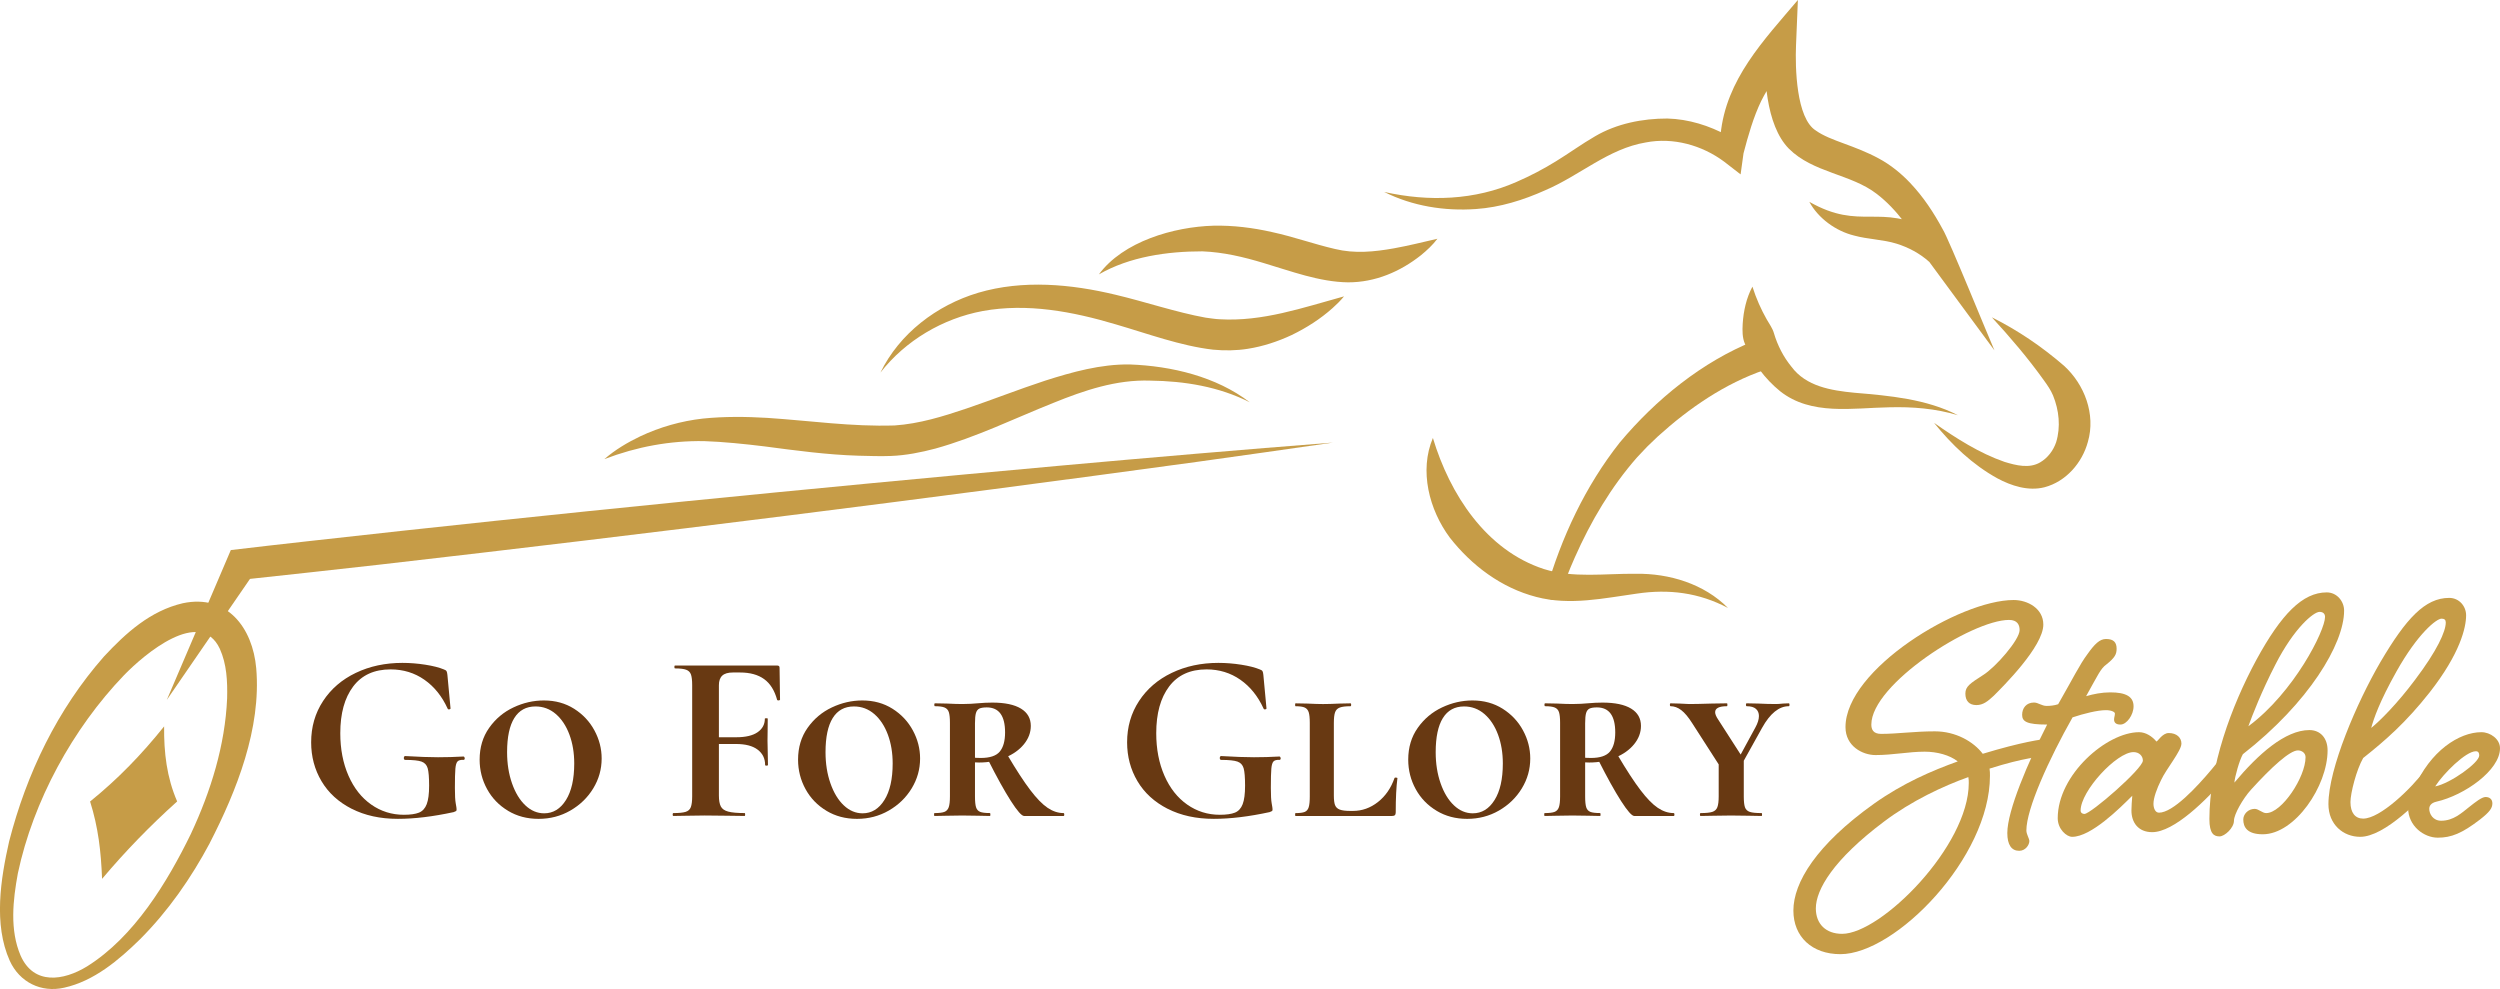 <?xml version="1.0" encoding="UTF-8"?><svg id="Layer_2" xmlns="http://www.w3.org/2000/svg" viewBox="0 0 1298.3 513.62"><defs><style>.cls-1,.cls-2{fill:#c69c47;}.cls-2{fill-rule:evenodd;}.cls-3{fill:#683912;}</style></defs><g id="Layer_1-2"><path class="cls-3" d="M182.59,420c-6.83-3.5-12.04-8.27-15.62-14.31-3.58-6.04-5.38-12.77-5.38-20.19,0-8,2.06-15.14,6.19-21.44,4.12-6.29,9.79-11.17,17-14.62,7.21-3.46,15.27-5.19,24.19-5.19,3.92,0,7.88.31,11.88.94s7.21,1.44,9.62,2.44c.75.25,1.23.56,1.44.94.21.38.35,1.02.44,1.94l1.62,17.38c0,.25-.21.42-.62.5-.42.08-.71-.04-.88-.38-2.92-6.42-6.94-11.42-12.06-15-5.12-3.58-10.98-5.38-17.56-5.38-8.5,0-14.98,2.96-19.44,8.88-4.46,5.92-6.69,14-6.69,24.25,0,8.25,1.42,15.61,4.25,22.06,2.83,6.46,6.77,11.46,11.81,15,5.04,3.54,10.69,5.31,16.94,5.31,3.42,0,6.04-.38,7.88-1.12,1.83-.75,3.17-2.21,4-4.38.83-2.17,1.25-5.38,1.25-9.62s-.25-7.35-.75-9.06c-.5-1.71-1.56-2.85-3.19-3.44-1.62-.58-4.44-.88-8.44-.88-.5,0-.75-.33-.75-1,0-.25.06-.48.19-.69.12-.21.27-.31.44-.31,7.08.42,12.79.62,17.12.62s8.67-.12,13.25-.38c.17,0,.31.11.44.31.12.21.19.4.19.56,0,.58-.21.88-.62.88-1.5-.08-2.54.19-3.12.81-.58.62-.96,1.88-1.12,3.75-.17,1.88-.25,5.23-.25,10.06,0,3.75.14,6.42.44,8,.29,1.58.44,2.58.44,3,0,.5-.08.81-.25.94-.17.12-.58.31-1.25.56-10.75,2.33-20.42,3.5-29,3.5-9.17,0-17.17-1.75-24-5.25Z"/><path class="cls-3" d="M263.84,421.06c-4.67-2.79-8.29-6.54-10.88-11.25-2.58-4.71-3.88-9.81-3.88-15.31,0-6.33,1.64-11.83,4.94-16.5,3.29-4.67,7.5-8.21,12.62-10.62,5.12-2.42,10.39-3.62,15.81-3.62,5.92,0,11.14,1.44,15.69,4.31,4.54,2.88,8.06,6.62,10.56,11.25s3.75,9.48,3.75,14.56c0,5.58-1.46,10.77-4.38,15.56-2.92,4.79-6.88,8.62-11.88,11.5s-10.5,4.31-16.5,4.31-11.21-1.4-15.88-4.19ZM293.9,415.5c2.88-4.58,4.31-10.92,4.31-19,0-5.5-.83-10.5-2.5-15-1.67-4.5-4.02-8.06-7.06-10.69-3.04-2.62-6.56-3.94-10.56-3.94-4.83,0-8.5,2-11,6s-3.75,9.92-3.75,17.75c0,5.92.85,11.31,2.56,16.19,1.71,4.88,4.02,8.69,6.94,11.44,2.92,2.75,6.17,4.12,9.75,4.12,4.67,0,8.44-2.29,11.31-6.88Z"/><path class="cls-3" d="M349.71,423.75c-.25,0-.38-.25-.38-.75s.12-.75.38-.75c2.83,0,4.94-.21,6.31-.62,1.38-.42,2.29-1.25,2.75-2.5.46-1.25.69-3.08.69-5.5v-57.88c0-2.42-.21-4.23-.62-5.44-.42-1.21-1.25-2.04-2.5-2.5-1.25-.46-3.17-.69-5.75-.69-.25,0-.38-.25-.38-.75s.12-.75.38-.75h53c.83,0,1.25.38,1.25,1.12l.25,16.62c0,.17-.21.29-.62.38-.42.08-.71,0-.88-.25-1.33-4.92-3.58-8.52-6.75-10.81-3.17-2.29-7.33-3.44-12.5-3.44h-3.75c-2.5,0-4.33.54-5.5,1.62-1.17,1.08-1.75,2.75-1.75,5v57.25c0,2.5.33,4.4,1,5.69.67,1.29,1.96,2.19,3.88,2.69,1.92.5,4.75.75,8.5.75.17,0,.25.25.25.75s-.08.75-.25.75c-2.83,0-5.9-.04-9.19-.12-3.29-.08-7.15-.12-11.56-.12-3,0-5.92.04-8.75.12-2.83.08-5.33.12-7.5.12ZM397.34,397.25c0-3.33-1.29-5.98-3.88-7.94-2.58-1.96-6.33-2.94-11.25-2.94h-15.5v-3.5h15.62c4.92,0,8.62-.88,11.12-2.62s3.75-4.08,3.75-7c0-.17.25-.25.75-.25s.75.08.75.25c0,2.83-.02,5.02-.06,6.56-.04,1.54-.06,3.15-.06,4.81,0,2.08.04,4.12.12,6.12.08,2,.12,4.17.12,6.5,0,.25-.25.38-.75.38s-.75-.12-.75-.38Z"/><path class="cls-3" d="M429.21,421.06c-4.67-2.79-8.29-6.54-10.88-11.25-2.58-4.71-3.88-9.81-3.88-15.31,0-6.33,1.64-11.83,4.94-16.5,3.29-4.67,7.5-8.21,12.62-10.62,5.12-2.42,10.39-3.62,15.81-3.62,5.92,0,11.14,1.44,15.69,4.31,4.54,2.88,8.06,6.62,10.56,11.25s3.75,9.48,3.75,14.56c0,5.58-1.46,10.77-4.38,15.56-2.92,4.79-6.88,8.62-11.88,11.5s-10.5,4.31-16.5,4.31-11.21-1.4-15.88-4.19ZM459.27,415.5c2.88-4.58,4.31-10.92,4.31-19,0-5.5-.83-10.5-2.5-15-1.67-4.5-4.02-8.06-7.06-10.69-3.04-2.62-6.56-3.94-10.56-3.94-4.83,0-8.5,2-11,6s-3.75,9.92-3.75,17.75c0,5.92.85,11.31,2.56,16.19,1.71,4.88,4.02,8.69,6.94,11.44,2.92,2.75,6.17,4.12,9.75,4.12,4.67,0,8.44-2.29,11.31-6.88Z"/><path class="cls-3" d="M514.33,423c0,.5-.08.75-.25.75-2.5,0-4.46-.04-5.88-.12l-8.5-.12-8.12.12c-1.5.08-3.58.12-6.25.12-.17,0-.25-.25-.25-.75s.08-.75.25-.75c2.33,0,4.04-.21,5.12-.62,1.08-.42,1.83-1.23,2.25-2.44.42-1.21.62-3.06.62-5.56v-38.25c0-2.5-.19-4.33-.56-5.5-.38-1.17-1.11-1.98-2.19-2.44-1.08-.46-2.75-.69-5-.69-.25,0-.38-.25-.38-.75s.12-.75.38-.75l6.12.12c3.33.17,6,.25,8,.25,1.58,0,3.04-.04,4.38-.12,1.33-.08,2.5-.17,3.5-.25,2.75-.25,5.33-.38,7.75-.38,6.5,0,11.46,1.04,14.88,3.12,3.42,2.08,5.12,5.08,5.12,9,0,3.42-1.19,6.58-3.56,9.5-2.38,2.92-5.62,5.23-9.75,6.94-4.12,1.71-8.65,2.56-13.56,2.56-2.67,0-4.96-.17-6.88-.5l-.12-2.75c2.08.58,4.71.88,7.88.88,4.75,0,8.04-1.1,9.88-3.31,1.83-2.21,2.75-5.52,2.75-9.94,0-8.67-3.17-13-9.5-13-1.75,0-3.04.21-3.88.62-.83.42-1.42,1.19-1.75,2.31-.33,1.12-.5,2.9-.5,5.31v38c0,2.58.19,4.46.56,5.62.38,1.17,1.08,1.96,2.12,2.38,1.04.42,2.73.62,5.06.62.17,0,.25.25.25.75ZM552.71,423c0,.5-.12.75-.38.75h-20.5c-1.25,0-3.54-2.6-6.88-7.81-3.33-5.21-7.25-12.27-11.75-21.19l10-2.62c4.58,7.75,8.52,13.79,11.81,18.12,3.29,4.33,6.29,7.42,9,9.25,2.71,1.83,5.48,2.75,8.31,2.75.25,0,.38.25.38.75Z"/><path class="cls-3" d="M606.33,420c-6.83-3.5-12.04-8.27-15.62-14.31-3.58-6.04-5.38-12.77-5.38-20.19,0-8,2.06-15.14,6.19-21.44,4.12-6.29,9.79-11.17,17-14.62,7.21-3.46,15.27-5.19,24.19-5.19,3.92,0,7.88.31,11.88.94s7.21,1.44,9.62,2.44c.75.25,1.23.56,1.44.94.21.38.35,1.02.44,1.94l1.62,17.38c0,.25-.21.42-.62.5-.42.08-.71-.04-.88-.38-2.92-6.42-6.94-11.42-12.06-15-5.12-3.58-10.98-5.38-17.56-5.38-8.5,0-14.98,2.96-19.44,8.88-4.46,5.92-6.69,14-6.69,24.25,0,8.25,1.42,15.61,4.25,22.06,2.83,6.46,6.77,11.46,11.81,15,5.04,3.54,10.69,5.31,16.94,5.31,3.42,0,6.04-.38,7.88-1.12,1.83-.75,3.17-2.21,4-4.38.83-2.17,1.25-5.38,1.25-9.62s-.25-7.35-.75-9.06c-.5-1.71-1.56-2.85-3.19-3.44-1.62-.58-4.44-.88-8.44-.88-.5,0-.75-.33-.75-1,0-.25.06-.48.19-.69.12-.21.27-.31.44-.31,7.08.42,12.79.62,17.12.62s8.67-.12,13.25-.38c.17,0,.31.11.44.31.12.21.19.4.19.56,0,.58-.21.88-.62.88-1.5-.08-2.54.19-3.12.81-.58.62-.96,1.88-1.12,3.75-.17,1.88-.25,5.23-.25,10.06,0,3.75.14,6.42.44,8,.29,1.58.44,2.58.44,3,0,.5-.08.81-.25.94-.17.12-.58.31-1.25.56-10.75,2.33-20.42,3.5-29,3.5-9.17,0-17.17-1.75-24-5.25Z"/><path class="cls-3" d="M693.33,418.13c.42,1.08,1.23,1.86,2.44,2.31,1.21.46,3.02.69,5.44.69h1.38c4.75,0,9.08-1.54,13-4.62,3.92-3.08,6.79-7.25,8.62-12.5.08-.17.35-.23.81-.19.46.04.69.15.69.31-.58,4.42-.88,10.33-.88,17.75,0,.67-.15,1.15-.44,1.44s-.81.44-1.56.44h-50c-.17,0-.25-.25-.25-.75s.08-.75.25-.75c2.17,0,3.75-.21,4.75-.62,1-.42,1.69-1.23,2.06-2.44.38-1.21.56-3.06.56-5.56v-38.25c0-2.5-.19-4.33-.56-5.5-.38-1.17-1.06-1.98-2.06-2.44-1-.46-2.58-.69-4.75-.69-.17,0-.25-.25-.25-.75s.08-.75.25-.75l6.12.12c3.5.17,6.21.25,8.12.25,2.17,0,5-.08,8.5-.25l5.75-.12c.25,0,.38.25.38.75s-.12.75-.38.75c-2.5,0-4.36.23-5.56.69-1.21.46-2.02,1.29-2.44,2.5-.42,1.21-.62,3.06-.62,5.56v37.62c0,2.25.21,3.92.62,5Z"/><path class="cls-3" d="M746.08,421.06c-4.67-2.79-8.29-6.54-10.88-11.25-2.58-4.71-3.88-9.81-3.88-15.31,0-6.33,1.64-11.83,4.94-16.5,3.29-4.67,7.5-8.21,12.62-10.62,5.12-2.42,10.39-3.62,15.81-3.62,5.92,0,11.14,1.44,15.69,4.31,4.54,2.88,8.06,6.62,10.56,11.25s3.75,9.48,3.75,14.56c0,5.58-1.46,10.77-4.38,15.56-2.92,4.79-6.88,8.62-11.88,11.5s-10.5,4.31-16.5,4.31-11.21-1.4-15.88-4.19ZM776.14,415.5c2.88-4.58,4.31-10.92,4.31-19,0-5.5-.83-10.5-2.5-15-1.67-4.5-4.02-8.06-7.06-10.69-3.04-2.62-6.56-3.94-10.56-3.94-4.83,0-8.5,2-11,6s-3.75,9.92-3.75,17.75c0,5.92.85,11.31,2.56,16.19,1.71,4.88,4.02,8.69,6.94,11.44,2.92,2.75,6.17,4.12,9.75,4.12,4.67,0,8.44-2.29,11.31-6.88Z"/><path class="cls-3" d="M831.2,423c0,.5-.08.75-.25.75-2.5,0-4.46-.04-5.88-.12l-8.5-.12-8.12.12c-1.5.08-3.58.12-6.25.12-.17,0-.25-.25-.25-.75s.08-.75.25-.75c2.33,0,4.04-.21,5.12-.62,1.08-.42,1.83-1.23,2.25-2.44.42-1.21.62-3.06.62-5.56v-38.25c0-2.5-.19-4.33-.56-5.5-.38-1.17-1.11-1.98-2.19-2.44-1.08-.46-2.75-.69-5-.69-.25,0-.38-.25-.38-.75s.12-.75.38-.75l6.12.12c3.33.17,6,.25,8,.25,1.58,0,3.04-.04,4.38-.12,1.33-.08,2.5-.17,3.5-.25,2.75-.25,5.33-.38,7.75-.38,6.5,0,11.46,1.04,14.88,3.12,3.42,2.08,5.12,5.08,5.12,9,0,3.42-1.19,6.58-3.56,9.5-2.38,2.92-5.62,5.23-9.75,6.94-4.12,1.71-8.65,2.56-13.56,2.56-2.67,0-4.96-.17-6.88-.5l-.12-2.75c2.08.58,4.71.88,7.88.88,4.75,0,8.04-1.1,9.88-3.31,1.83-2.21,2.75-5.52,2.75-9.94,0-8.67-3.17-13-9.5-13-1.75,0-3.04.21-3.88.62-.83.42-1.42,1.19-1.75,2.31-.33,1.12-.5,2.9-.5,5.31v38c0,2.58.19,4.46.56,5.62.38,1.17,1.08,1.96,2.12,2.38,1.04.42,2.73.62,5.06.62.17,0,.25.25.25.75ZM869.58,423c0,.5-.12.75-.38.75h-20.5c-1.25,0-3.54-2.6-6.88-7.81-3.33-5.21-7.25-12.27-11.75-21.19l10-2.62c4.58,7.75,8.52,13.79,11.81,18.12,3.29,4.33,6.29,7.42,9,9.25,2.71,1.83,5.48,2.75,8.31,2.75.25,0,.38.25.38.75Z"/><path class="cls-3" d="M873.14,368.81c-1.79-1.38-3.65-2.06-5.56-2.06-.25,0-.38-.25-.38-.75s.12-.75.38-.75l4.62.12,5,.25c2.5,0,6.42-.08,11.75-.25l7.88-.12c.17,0,.25.25.25.75s-.08.75-.25.75c-4.08,0-6.12,1.04-6.12,3.12,0,1,.54,2.29,1.62,3.88l13.25,20.62-11,5.75-15.75-24.5c-2-3.17-3.9-5.44-5.69-6.81ZM905.58,394.13v19.5c0,2.58.21,4.46.62,5.62.42,1.17,1.25,1.96,2.5,2.38,1.25.42,3.29.62,6.12.62.17,0,.25.25.25.75s-.08.75-.25.75c-2.75,0-4.92-.04-6.5-.12l-9.38-.12-8.88.12c-1.67.08-3.96.12-6.88.12-.25,0-.38-.25-.38-.75s.12-.75.38-.75c2.75,0,4.77-.21,6.06-.62,1.29-.42,2.17-1.23,2.62-2.44.46-1.21.69-3.06.69-5.56v-18.38l13-1.12ZM913.45,371.88c0-1.58-.52-2.83-1.56-3.75-1.04-.92-2.65-1.38-4.81-1.38-.25,0-.38-.25-.38-.75s.12-.75.38-.75l6,.12c3.33.17,6.38.25,9.12.25,1,0,2.25-.08,3.75-.25l3-.12c.25,0,.38.25.38.75s-.12.75-.38.75c-5.08,0-9.71,3.75-13.88,11.25l-12.38,22.25-2.75-1,11.62-21.38c1.25-2.25,1.88-4.25,1.88-6Z"/><path class="cls-1" d="M1029.9,350.54c6.38-3.96,18.92-18.26,18.92-23.32,0-2.64-1.1-5.28-5.5-5.28-19.36,0-71.5,33.44-71.5,54.34,0,2.42.88,4.84,5.06,4.84,8.58,0,17.16-1.32,27.94-1.32s20.02,5.28,24.86,11.66c20.24-6.16,31.24-7.7,33.44-7.7,3.08,0,4.18,1.76,4.18,4.18,0,1.32-1.1,4.4-4.62,4.62-3.3.44-11.44.88-29.48,6.6.22,1.32.22,2.42.22,3.74,0,42.46-49.06,92.62-77.66,92.62-14.74,0-24.42-9.02-24.42-22.66,0-14.52,11.88-34.1,41.8-55.44,15.18-10.78,30.14-17.16,43.56-22-4.18-3.3-10.78-5.06-17.16-5.06-8.36,0-16.5,1.76-25.52,1.76-6.82,0-15.62-4.62-15.62-14.52,0-29.92,59.18-66,87.34-66,7.26,0,15.4,4.4,15.4,12.76,0,11.44-21.12,32.34-25.74,36.96-3.08,2.86-5.5,4.84-9.02,4.84-3.74,0-5.72-2.2-5.72-5.94s2.42-5.28,9.24-9.68ZM1022.42,406.64c0-1.1,0-1.98-.22-3.08-12.98,4.62-29.48,12.32-43.78,23.1-26.4,19.8-35.42,35.42-35.42,45.1,0,8.14,5.28,13.2,13.64,13.2,20.24,0,65.78-45.54,65.78-78.32Z"/><path class="cls-1" d="M1062.9,366.6c1.76,0,3.96-.22,5.94-.88,7.7-13.42,11.22-20.68,15.18-25.96,3.74-5.28,6.38-7.92,9.68-7.92,3.96,0,5.5,1.76,5.5,5.06,0,2.86-.88,4.62-5.28,8.14-3.08,2.2-4.4,5.5-10.56,16.5,3.74-1.1,8.14-1.98,12.54-1.98,8.14,0,12.1,2.2,12.1,7.26,0,4.4-3.52,9.46-6.82,9.46-2.64,0-3.3-1.32-3.3-2.64,0-1.1.44-1.98.44-3.08,0-.88-1.98-1.76-4.62-1.76-4.4,0-11.44,1.76-17.38,3.74-12.32,21.78-23.98,47.52-23.98,58.74,0,1.98,1.54,4.18,1.54,5.5,0,1.98-1.98,5.06-5.28,5.06-3.96,0-6.16-3.08-6.16-9.24,0-11.66,10.78-36.74,20.68-56.32-10.56,0-12.98-1.54-12.98-5.06s2.2-6.38,6.16-6.38c2.2,0,3.96,1.76,6.6,1.76Z"/><path class="cls-1" d="M1126.26,380.68c4.18,0,6.6,2.42,6.6,5.5,0,3.74-7.92,13.2-10.56,18.92-2.2,4.4-3.96,9.24-3.96,12.32,0,2.2.88,4.62,2.86,4.62,7.26,0,19.58-13.2,27.5-22.66,2.64-3.3,5.5-6.82,7.92-6.82,1.98,0,3.52,1.1,3.52,3.3,0,2.42-1.1,3.96-3.74,7.26-10.56,12.54-27.5,29.04-38.72,29.04-7.26,0-10.78-5.06-10.78-11.22,0-2.42.22-4.62.44-7.7-6.38,6.38-21.34,21.34-31.24,21.34-2.86,0-7.48-3.96-7.48-9.68,0-22.66,25.52-44.66,42.24-44.66,3.52,0,6.82,2.2,9.02,4.84.66,0,3.08-4.4,6.38-4.4ZM1080.5,420.94c0,1.1.88,1.76,1.98,1.76,3.3,0,30.36-23.54,30.36-27.72,0-2.42-1.98-4.4-4.84-4.4-8.8,0-27.5,20.24-27.5,30.36Z"/><path class="cls-1" d="M1217.34,317.1c0,17.38-18.48,47.96-52.58,74.58-1.76,3.08-4.18,11.66-4.4,14.74,12.32-14.74,26.4-27.28,38.94-27.28,5.72,0,9.46,4.18,9.46,10.56,0,18.48-16.94,43.56-33.66,43.56-8.14,0-10.12-3.74-10.12-7.7,0-2.64,2.42-5.5,5.94-5.5,1.98,0,3.96,2.2,5.94,2.2,8.14,0,20.46-18.7,20.46-29.04,0-2.2-1.98-3.52-3.96-3.52-4.18,0-13.64,8.58-24.42,20.46-4.18,4.62-8.8,12.76-8.8,16.06,0,3.74-4.84,8.14-7.48,8.14-2.86,0-5.28-1.32-5.28-9.02,0-27.28,11.22-58.3,24.42-82.72,12.98-23.76,23.98-34.98,36.52-34.98,5.28,0,9.02,4.62,9.02,9.46ZM1181.7,345.04c-7.26,14.08-12.1,26.62-14.08,32.12,23.76-17.6,39.82-49.72,39.82-56.76,0-1.54-.88-2.64-2.86-2.64-3.08,0-13.2,8.36-22.88,27.28Z"/><path class="cls-1" d="M1267.72,392.56c1.98,0,3.52,1.1,3.52,3.3,0,2.42-1.1,3.96-3.74,7.26-10.34,12.54-29.26,31.46-41.8,31.46-8.8,0-16.5-6.38-16.5-16.94,0-18.48,14.74-52.8,27.06-73.92,13.2-22.44,23.1-33.22,35.64-33.22,5.28,0,8.8,4.4,8.8,9.02,0,6.38-3.08,19.8-18.92,40.04-12.32,15.62-22.88,24.86-34.54,34.1-3.52,6.16-6.6,18.26-6.6,22.88,0,5.5,2.42,8.58,6.6,8.58,8.8,0,25.08-15.62,32.56-25.74,2.64-3.3,5.5-6.82,7.92-6.82ZM1244.62,348.56c-9.02,16.06-11.88,24.64-13.2,29.48,4.4-3.52,13.64-12.76,22.66-24.86,11.66-15.4,16.06-25.3,16.06-29.92,0-1.32-.66-1.98-2.2-1.98-2.64,0-12.32,7.7-23.32,27.28Z"/><path class="cls-1" d="M1282.46,418.96c3.08-2.42,6.38-5.06,8.36-5.06s3.52,1.1,3.52,3.3c0,2.42-1.32,4.4-6.38,8.36-9.46,7.26-14.96,9.46-22,9.46s-15.4-5.94-15.4-15.62c0-1.32-1.1-1.98-1.1-4.4,0-2.2,1.98-4.84,4.18-5.5,8.36-19.58,23.54-29.26,34.98-29.26,4.62,0,9.68,3.52,9.68,8.36,0,11.44-18.48,24.42-33,27.72-2.86.66-3.74,2.2-3.74,3.74,0,2.64,1.98,6.16,6.16,6.16,6.38,0,10.56-3.96,14.74-7.26ZM1264.64,408.4c7.92-1.54,22.88-12.32,22.88-16.06,0-1.32-.44-2.2-1.76-2.2-5.28,0-16.94,11.66-21.12,18.26Z"/><path class="cls-1" d="M86.62,363.48s31.73-74.26,31.73-74.26c0,0,1.52-3.56,1.52-3.56,10.88-1.29,29.07-3.39,40.02-4.59,128.2-14.39,261.65-27.5,390.2-39.19,46.43-4.2,95.59-8.41,142.14-12.04-19.41,2.87-50.89,7.23-70.62,10.02-139.93,19.18-284.17,37.29-424.49,53.37-19.73,2.18-51.25,5.75-70.87,7.79,0,0,6.12-4.09,6.12-4.09,0,0-45.75,66.55-45.75,66.55h0Z"/><path class="cls-1" d="M457.23,193.48c9.89-20.29,29.19-34.98,50.74-41.43,23.22-6.87,48.3-4.54,71.44,1.04,14.95,3.53,31.63,9.16,46.67,11.87,1.99.24,5.32.8,7.33.84,22.3,1.29,42.85-5.92,64.57-11.89-1.81,2.2-3.83,4.2-5.93,6.07-6.36,5.68-13.52,10.25-21.23,14-7.22,3.38-14.94,5.93-22.83,7.16-5.91.95-12.03,1.02-18.01.45-16.76-1.91-34.31-8.42-50.45-13.11-22.42-6.68-46.02-11.18-69.23-6.95-20.68,3.86-40.07,15.29-53.07,31.95h0Z"/><path class="cls-1" d="M570.65,142.53c12.6-17.17,39.03-24.75,59.52-25.32,10.19-.23,20.6,1.08,30.32,3.29,11.54,2.5,21.72,6.25,32.84,8.81,10.08,2.48,20.36,1.49,30.61-.35,7.25-1.31,14.64-3.13,22.54-4.97-2.48,3.27-5.46,6.04-8.6,8.6-10.68,8.45-23.64,14.07-37.84,14.04-14.93-.19-29.88-5.91-43.75-10.01-10.55-3.21-21-5.66-31.9-6.09-18.15,0-37.79,2.76-53.75,11.99h0Z"/><path class="cls-1" d="M649.03,208.92c-15.93-8.12-33.96-11.05-51.64-11.25-17.61-.63-34.29,5.05-50.46,11.6-20.31,8.11-39.95,17.79-61.23,23.7-7.44,1.97-15.22,3.52-22.99,3.82-5.42.22-11.37,0-16.8-.13-16.34-.47-32.83-2.72-48.89-4.84-9.97-1.22-21.44-2.42-31.46-2.74-17.6-.25-34.68,2.85-51.69,9.34,5.55-4.82,11.96-8.63,18.66-11.84,10.12-4.77,21.26-7.95,32.46-9.2,11-1.13,22.37-1.03,33.4-.37,22.63,1.5,43.89,4.65,66.21,3.94,12.85-.88,25.04-4.66,37.33-8.8,13.59-4.63,27.05-9.94,40.81-14.46,14.11-4.5,28.94-8.64,43.95-8.42,21.71.79,44.88,6.28,62.35,19.65h0Z"/><path class="cls-1" d="M802.91,306.75c7.95-27.71,20.36-54.25,38.28-76.96,18.74-22.35,42.73-41.93,69.97-52.82,10.12-3.19,15.28,11.09,5.4,15.09-20.8,7.09-39.4,19.9-55.61,34.59-1.26,1.25-4.32,4.08-5.53,5.3-1.12,1.19-4.05,4.29-5.2,5.5-13.56,15.41-24.14,33.39-32.44,52.16-2.78,6.27-5.4,12.86-7.5,19.33-1.61,4.63-8.54,2.69-7.38-2.19h0Z"/><path class="cls-1" d="M744.13,227.45c8.81,29.22,27.53,58.24,57.64,68.07,15.2,4.8,31.46,2.3,47.73,2.45,17.39-.26,35.51,5.25,47.87,17.76-15.08-7.99-30.75-9.92-47.29-7.46-16.92,2.33-34.77,6.35-52.3,1.72-18.12-4.7-33.53-16.32-44.87-30.8-10.73-14.47-15.97-34.71-8.78-51.75h0Z"/><path class="cls-1" d="M1034.39,164.78c13.49,6.73,26,15.23,37.46,25.14,10.7,9.71,16.57,25.27,12.44,39.5-2.95,10.97-11.4,20.69-22.57,23.63-8.42,2.13-17.26-.77-24.46-4.65-12.91-7.11-23.72-17.48-32.88-28.82,11.39,7.99,23.62,15.79,36.6,20.28,6.1,1.86,12.9,3.57,18.53.25,3.96-2.34,6.8-6.1,8.29-10.46,2.42-7.91,1.52-16.62-1.61-24.28-1.15-2.75-2.96-5.38-4.71-7.8-8.19-11.47-17.45-22.33-27.09-32.8h0Z"/><path class="cls-1" d="M718.84,99.68c23.25,5.19,47.1,4.33,68.67-5.19,7.12-3.1,13.95-6.65,20.53-10.73,6.86-4.2,13.22-8.88,20.34-13,11.21-6.58,24.63-9.23,37.54-9.21,11.02.3,21.72,3.66,31.33,8.91,1.98,1.1,3.96,2.29,5.81,3.64,0,0-10.04,4.32-10.04,4.32,0-2.78.16-5.69.5-8.44,2.76-28.74,22.44-49.04,40.16-69.99,0,0-.97,23.61-.97,23.61-.47,11.27.07,37.9,10.35,44.23,3.66,2.64,8.97,4.67,14.66,6.75,5.7,2.1,11.88,4.42,17.93,7.7,6.02,3.21,11.7,7.8,16.35,12.74,6.94,7.33,12.24,15.43,16.94,24.14,3.15,5.06,23.89,56.25,26.82,62.81,0,0-33.82-45.93-33.82-45.93-4.83-4.39-10.86-7.59-17.1-9.52-6.98-2.16-14.72-2.21-21.95-4.19-9.65-2.37-18.66-9.03-23.29-17.53,26.85,15.28,36.53.38,63.09,14.89,3.16,1.77,6.15,3.69,8.92,6.11,0,0-11.28,7.95-11.28,7.95l-.92-1.79c-6.33-11.67-14.23-23.17-24.75-31.25-13.5-10.43-33.07-10.93-45.68-23.52-12.12-12.36-13.03-38.3-12.33-54.65,0,0,14.13,5.79,14.13,5.79-.68.79-1.5,1.81-2.25,2.75-5.21,6.62-10.14,13.91-13.91,21.38-4.06,8.41-6.78,18.04-9.18,27.18,0,0-1.51,10.92-1.51,10.92l-8.53-6.6c-11.5-8.57-26.51-12.74-40.68-9.99-19.44,3.23-34.21,17.14-52.24,24.83-11.36,5.11-23.49,8.89-35.94,9.75-16.36,1.16-33.05-1.51-47.69-8.86h0Z"/><path class="cls-1" d="M1016.79,215.64c-11.65-3.51-23.68-4.45-35.74-4.12-18.78.31-40.49,4.44-56.61-8.36-8.03-6.51-14.34-15.13-18.3-24.68-1.36-3.18-1.31-6.8-1.13-10.22.41-6.7,1.89-13.48,5.06-19.4,1.98,6.24,4.5,11.81,7.33,16.84,1.43,2.52,3.12,4.77,3.83,7.3,1.88,6.35,4.93,12.35,9.14,17.49,7.54,10.14,20.46,12.3,32.74,13.48,18.09,1.52,37.34,3.22,53.68,11.67h0Z"/><path class="cls-1" d="M108.98,437.76c-9.72,18.22-21.63,35.37-36.25,50.01-11.05,10.82-23.89,21.72-39.43,25.16-11.91,2.72-23.15-2.83-28.23-13.99-8.5-18.93-4.73-42.52-.33-61.97,9.06-35.22,24.99-68.47,49.28-96.06,11.33-12.16,24.03-23.71,40.94-27.65,23.07-4.85,36.27,12.84,38.11,33.8,2.67,31.22-10.15,63.54-24.11,90.69h0ZM99.21,432.86c10.28-21.99,17.7-45.85,18.74-70.18.22-8.84-.19-17.83-3.83-25.83-10.2-21.61-39.16,2.89-49.73,13.81-26.59,27.7-47.13,65.26-55.11,102.86-2.58,13.97-4.28,29.46,1.43,42.76,6.82,15.37,22.24,13.12,34.54,5.56,24.4-15.3,41.56-43.53,53.98-68.99h0Z"/><path class="cls-2" d="M85.23,377.25c-.13,13.58,1.33,26.38,6.77,38.95-14.09,12.68-26.75,25.7-38.99,40.21-.57-14.32-1.94-26.55-6.22-40.18,14.39-11.61,26.89-24.55,38.43-38.99h0Z"/></g></svg>